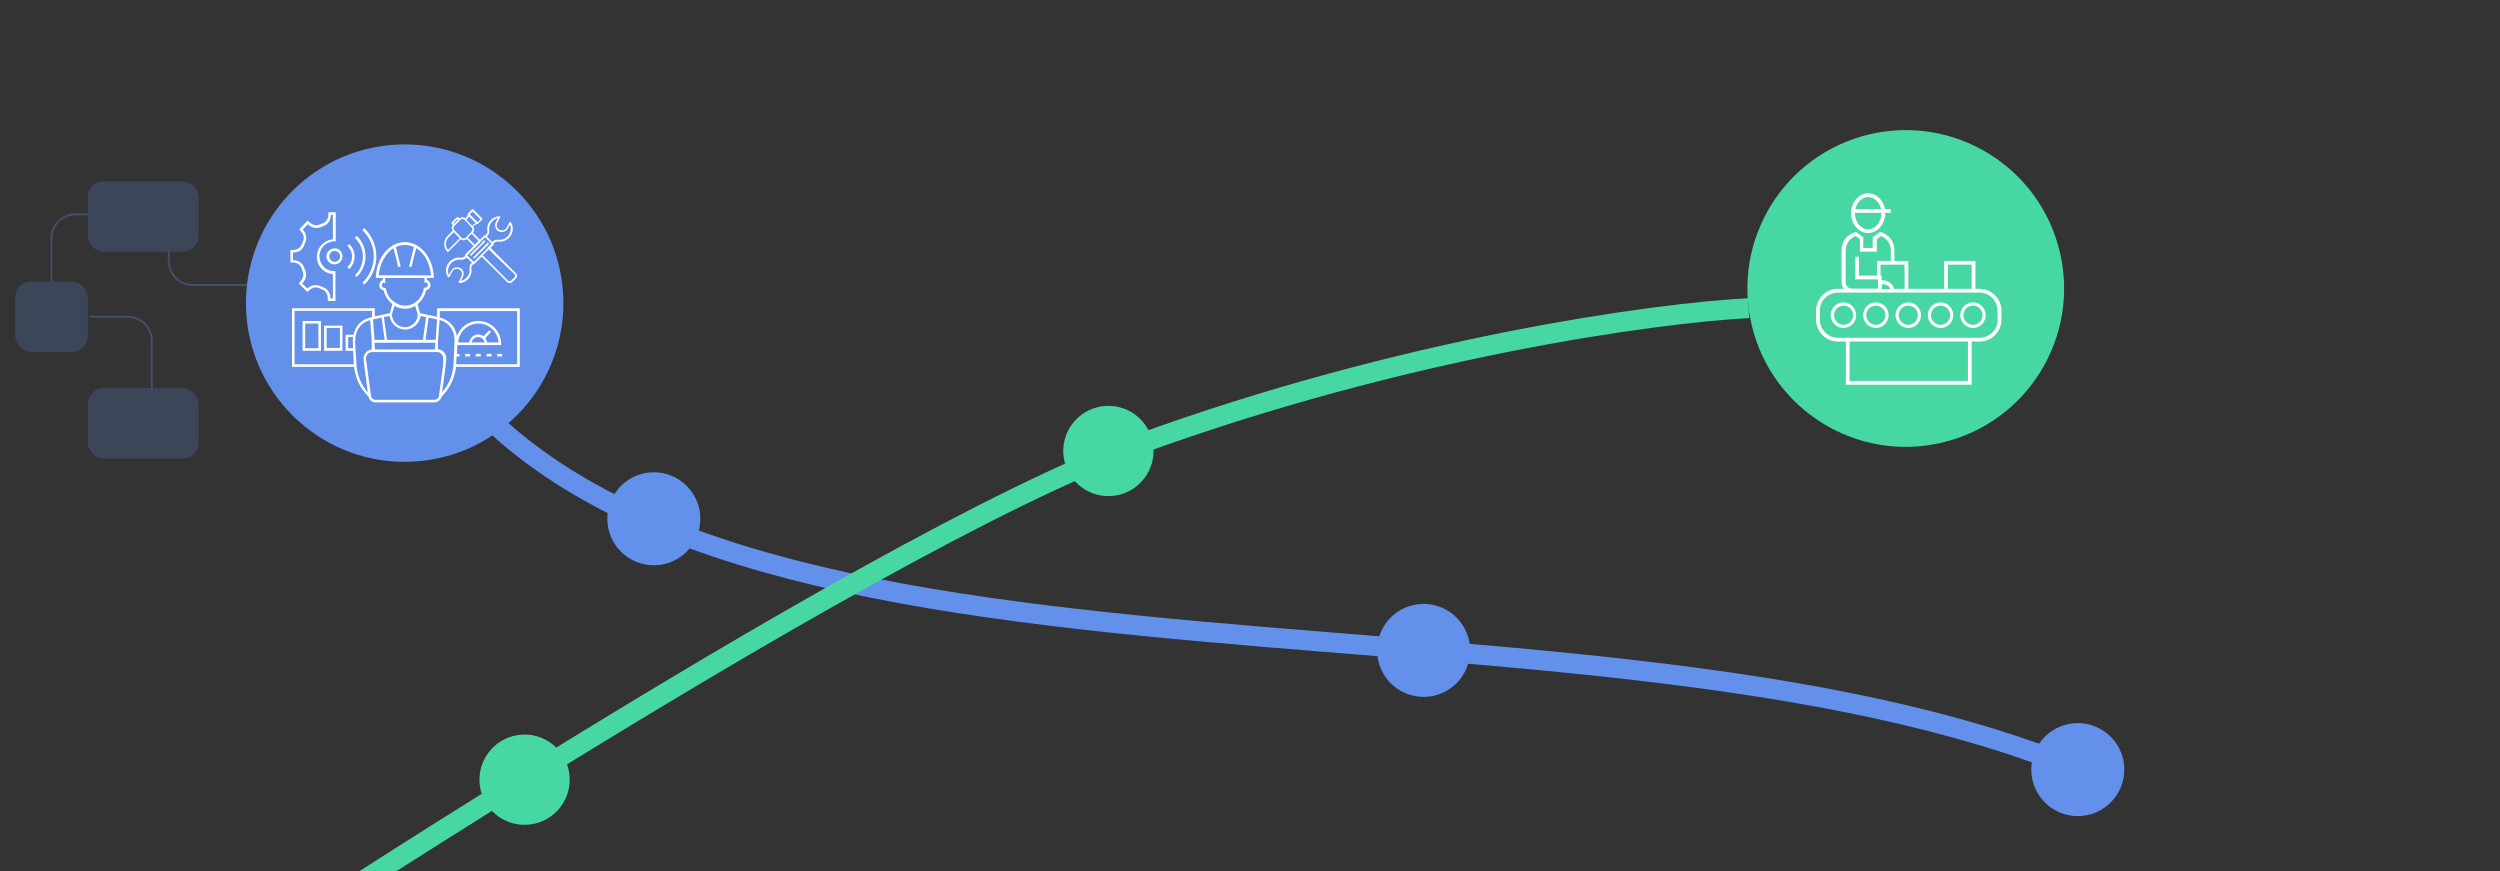 <svg width="1650" height="575" viewBox="0 0 1650 575" fill="none" xmlns="http://www.w3.org/2000/svg">
<rect x="0" y="0" width="1650" height="575" fill="#333333" stroke="none"/>
<g clip-path="url(#clip0_657_70)">
<path d="M270.409 205.343C415.033 496.333 1036.98 365.846 1376.92 510.054" stroke="#6390EA" stroke-width="13.162"/>
<circle cx="267.077" cy="200.063" r="104.756" transform="rotate(-3.077 267.077 200.063)" fill="#6390EA"/>
<circle cx="939.581" cy="429.261" r="30.695" transform="rotate(4.883 939.581 429.261)" fill="#6390EA"/>
<circle cx="431.529" cy="342.392" r="30.695" transform="rotate(4.883 431.529 342.392)" fill="#6390EA"/>
<path d="M1401.93 510.545C1400.49 527.436 1385.62 539.959 1368.73 538.516C1351.84 537.073 1339.32 522.21 1340.76 505.319C1342.21 488.428 1357.07 475.905 1373.96 477.348C1390.85 478.791 1403.37 493.654 1401.93 510.545Z" fill="#6390EA"/>
<path d="M-70.297 786.528C128.799 649.468 571.426 359.09 749.171 294.063C926.916 229.036 1093.2 206.51 1154.12 203.376" stroke="#46D7A2" stroke-width="13.162"/>
<circle cx="346.223" cy="514.595" r="29.793" transform="rotate(-7.756 346.223 514.595)" fill="#46D7A2"/>
<circle cx="731.541" cy="297.649" r="29.793" transform="rotate(-7.756 731.541 297.649)" fill="#46D7A2"/>
<circle cx="1257.8" cy="190.399" r="104.512" transform="rotate(-13.255 1257.8 190.399)" fill="#46D7A2"/>
<rect x="57.923" y="119.665" width="73.211" height="46.461" rx="10.53" fill="#6390EA" fill-opacity="0.21"/>
<rect x="57.923" y="256.231" width="73.211" height="46.461" rx="10.53" fill="#6390EA" fill-opacity="0.21"/>
<path d="M57.922 141.487H49.782C41.059 141.487 33.988 148.559 33.988 157.282V185.836" stroke="#6390EA" stroke-opacity="0.3" stroke-width="1.316"/>
<path d="M59.331 209.066H84.366C93.089 209.066 100.16 216.138 100.16 224.861V256.935" stroke="#6390EA" stroke-opacity="0.3" stroke-width="1.316"/>
<path d="M111.401 165.731V172.312C111.401 181.035 118.473 188.107 127.196 188.107H316.728" stroke="#6390EA" stroke-opacity="0.3" stroke-width="1.316"/>
<rect x="10.054" y="185.837" width="47.869" height="46.461" rx="10.53" fill="#6390EA" fill-opacity="0.21"/>
<path d="M295.217 166.124C295.388 166.295 295.559 166.295 295.559 166.295C295.559 166.295 295.901 166.295 295.901 166.124L304.101 157.907C304.613 158.249 305.297 158.592 305.98 158.592C306.663 158.592 307.517 158.249 308.03 157.736L312.643 162.358L307.005 168.007C306.834 168.179 306.834 168.521 307.005 168.863L306.663 169.206C305.98 169.891 304.955 170.233 303.93 170.062C300.513 169.548 297.096 171.431 295.388 174.513C294.021 177.081 294.021 180.334 295.559 182.73C295.73 182.902 295.901 183.073 296.071 183.073C296.242 183.073 296.413 182.902 296.584 182.73L298.463 179.306C299.317 177.594 301.196 176.91 302.905 177.766C303.759 178.108 304.442 178.793 304.784 179.649C305.126 180.505 304.955 181.532 304.613 182.388L302.734 185.983C302.563 186.154 302.563 186.325 302.734 186.497C302.905 186.668 303.076 186.839 303.247 186.839C306.151 186.668 308.884 184.956 310.251 182.388C311.105 180.847 311.447 179.135 311.105 177.423C310.934 176.396 311.276 175.369 311.959 174.684L312.301 174.342C312.472 174.513 312.643 174.513 312.643 174.513C312.813 174.513 312.984 174.513 312.984 174.342L317.939 169.377L334.681 186.154C335.193 186.668 335.706 186.839 336.389 186.839C337.072 186.839 337.585 186.668 338.097 186.154L340.489 183.757C341.514 182.73 341.514 181.19 340.489 180.334L323.747 163.556L325.797 161.502C325.968 161.331 325.968 160.988 325.797 160.646L326.139 160.304C326.822 159.619 327.847 159.276 328.872 159.448C332.289 159.961 335.706 158.078 337.414 154.996C338.781 152.429 338.781 149.176 337.243 146.779C337.072 146.608 336.902 146.437 336.731 146.437C336.56 146.437 336.389 146.608 336.218 146.779L334.339 150.203C333.485 151.915 331.606 152.6 329.897 151.744C329.043 151.401 328.36 150.717 328.018 149.861C327.676 149.005 327.847 147.977 328.189 147.121L330.068 143.526C330.239 143.355 330.239 143.184 330.068 143.013C329.897 142.842 329.726 142.67 329.556 142.67C326.651 142.842 323.918 144.553 322.551 147.121C321.697 148.662 321.355 150.374 321.697 152.086C321.868 153.113 321.526 154.14 320.843 154.825L320.501 155.339C320.33 155.168 319.989 155.168 319.647 155.339L316.743 158.249L312.13 153.627C312.643 152.942 312.984 152.257 312.984 151.573C312.984 150.888 312.813 150.374 312.301 149.689C313.497 147.806 314.864 147.977 314.864 147.977H315.034C315.034 147.977 315.205 147.977 315.205 147.806L318.28 145.067C318.451 144.896 318.451 144.553 318.28 144.211L312.301 138.219C312.13 138.048 311.788 138.048 311.447 138.219L308.713 140.958C308.713 140.958 308.713 140.958 308.713 141.13C308.713 141.13 308.713 141.13 308.713 141.301C308.713 141.301 308.713 141.301 308.713 141.472C308.713 141.472 308.884 142.842 307.005 144.04C305.809 143.184 304.272 143.184 303.247 144.211L302.392 143.355C302.222 143.184 301.88 143.184 301.538 143.355L298.121 146.779C297.951 146.95 297.951 147.293 298.121 147.635L298.976 148.491C297.951 149.518 297.951 151.23 298.805 152.257L295.388 155.681C292.484 158.592 292.484 163.214 295.217 166.124ZM311.105 173.657C310.08 174.684 309.738 175.882 309.909 177.423C310.08 178.964 309.909 180.505 309.055 181.703C308.03 183.586 306.151 184.956 304.101 185.469L305.467 182.902C305.98 181.874 306.151 180.505 305.809 179.306C305.467 178.108 304.613 177.252 303.417 176.738C302.905 176.567 302.222 176.396 301.709 176.396C300.001 176.396 298.463 177.252 297.609 178.964L296.242 181.532C295.388 179.478 295.559 177.252 296.584 175.369C297.951 172.63 301.026 171.089 303.93 171.431C305.297 171.603 306.663 171.26 307.688 170.233L308.03 169.891L311.618 173.486L311.105 173.657ZM339.635 181.018C340.148 181.532 340.148 182.388 339.635 182.902L337.243 185.298C336.731 185.812 335.877 185.812 335.364 185.298L318.622 168.521L318.964 168.179L319.305 167.836L321.868 165.268L322.21 164.926L322.551 164.583L339.635 181.018ZM321.697 155.681C322.722 154.654 323.064 153.456 322.893 151.915C322.722 150.374 322.893 148.833 323.747 147.635C324.772 145.752 326.651 144.382 328.701 143.869L327.335 146.437C326.651 147.635 326.651 149.005 326.993 150.203C327.335 151.401 328.189 152.257 329.385 152.771C331.606 153.798 334.168 152.771 335.193 150.717L336.56 148.149C337.414 150.203 337.243 152.429 336.218 154.312C334.852 157.051 331.776 158.592 328.872 158.249C327.506 158.078 326.139 158.42 325.114 159.448L324.943 159.79L321.355 156.195L321.697 155.681ZM317.255 159.448L317.597 159.105L320.159 156.537L320.501 156.88L324.089 160.475L324.43 160.817L322.722 162.529L322.38 162.872L322.039 163.214L321.697 163.899L321.355 164.241L318.793 166.809L318.451 167.151L318.109 167.494L317.768 167.836L317.426 168.179L312.984 172.63L312.301 172.459L308.713 168.863L308.372 168.521L313.668 163.214L314.009 162.872L314.351 162.529L316.914 159.961L317.255 159.448ZM315.889 158.934L313.326 161.502L308.713 156.88L311.276 154.312L315.889 158.934ZM311.959 139.589L317.084 144.725L315.205 146.608L312.643 144.04L310.08 141.472L311.959 139.589ZM309.568 142.842L311.788 145.067L314.009 147.293C313.326 147.464 312.472 147.977 311.788 149.176L309.568 146.95L307.688 145.067C308.884 144.211 309.397 143.355 309.568 142.842ZM303.417 145.581L303.759 145.238C303.759 145.238 303.93 145.238 303.93 145.067C304.272 144.725 304.784 144.553 305.126 144.553C305.638 144.553 306.151 144.725 306.492 145.067L308.884 147.464L311.276 150.203C311.618 150.545 311.788 151.059 311.788 151.573C311.788 152.086 311.618 152.429 311.276 152.771C311.276 152.771 311.276 152.942 311.105 152.942L310.763 153.285L310.593 153.627L308.03 156.195L307.688 156.537L307.347 156.88C307.347 156.88 307.176 156.88 307.176 157.051C306.492 157.736 305.297 157.564 304.613 156.88L299.83 151.915C299.146 151.23 299.146 150.032 299.659 149.347C299.659 149.347 299.659 149.176 299.83 149.176L300.171 148.833L300.513 148.491L303.076 145.923L303.417 145.581ZM301.709 144.725L302.222 145.238L299.659 147.806L299.317 147.293L301.709 144.725ZM296.071 156.708L299.488 153.285L303.417 157.222L295.73 164.926C293.68 162.529 293.85 158.934 296.071 156.708Z" fill="white"/>
<path d="M310.422 168.693C310.592 168.864 310.763 168.864 310.763 168.864C310.934 168.864 311.105 168.864 311.105 168.693L315.034 164.755L315.376 164.413L315.718 164.07L318.28 161.502L318.622 161.16L318.963 160.818L320.159 159.619C320.33 159.448 320.33 159.106 320.159 158.763C319.988 158.592 319.647 158.592 319.305 158.763L318.109 159.962V160.304L317.768 160.646L315.205 163.214L314.693 163.557L314.351 163.899L310.422 167.837C310.251 168.179 310.251 168.521 310.422 168.693Z" fill="white"/>
<path d="M319.988 162.186L319.646 162.529L317.084 165.097L316.742 165.439L316.4 165.781L312.471 169.719C312.3 169.89 312.3 170.233 312.471 170.575C312.642 170.746 312.813 170.746 312.813 170.746C312.983 170.746 313.154 170.746 313.154 170.575L316.571 167.151L317.084 166.637L317.254 166.466L317.596 166.124L317.938 165.781L320.5 163.213L320.842 162.871L321.184 162.529L321.354 162.358L321.867 161.844L322.55 161.159C322.721 160.988 322.721 160.646 322.55 160.303C322.379 159.961 322.038 160.132 321.696 160.303L320.5 161.502L319.988 162.186Z" fill="white"/>
<path d="M199.718 231.522H211.848V211.834H199.718V231.522ZM201.427 213.546H210.139V229.81H201.427V213.546Z" fill="white"/>
<path d="M213.898 231.522H226.028V214.916H213.898V231.522ZM215.607 216.457H224.32V229.639H215.607V216.457Z" fill="white"/>
<path d="M230.469 177.594C232.69 175.368 234.056 172.458 234.056 169.377C234.056 166.295 232.861 163.214 230.469 161.159L229.273 162.186C231.152 164.07 232.348 166.466 232.348 169.205C232.348 171.945 231.323 174.341 229.273 176.224L230.469 177.594Z" fill="white"/>
<path d="M235.423 182.731C239.182 179.307 241.232 174.342 241.232 169.206C241.232 164.07 239.182 159.106 235.423 155.682L234.228 157.051C237.644 160.304 239.524 164.755 239.524 169.377C239.524 174 237.644 178.451 234.228 181.704L235.423 182.731Z" fill="white"/>
<path d="M239.182 186.668L240.378 187.867C245.503 183.073 248.407 176.225 248.407 169.206C248.407 162.187 245.503 155.339 240.378 150.546L239.182 151.915C243.965 156.538 246.699 162.701 246.699 169.378C246.528 175.883 243.965 182.046 239.182 186.668Z" fill="white"/>
<path d="M199.035 177.081C199.206 177.766 199.548 178.279 199.718 178.964C200.573 181.018 200.231 183.415 198.864 184.956L197.156 187.01L202.793 192.66L204.673 191.119C206.381 189.578 208.773 189.236 210.823 190.263C211.506 190.606 212.019 190.777 212.702 191.119C214.752 191.804 216.119 193.858 216.29 196.084L216.46 198.652H221.415V178.964H220.561C217.656 178.964 214.923 177.766 213.215 175.54C211.335 173.315 210.481 170.404 210.994 167.494C211.677 163.385 214.923 160.133 219.023 159.448C219.536 159.277 220.048 159.277 220.731 159.277H221.586V140.103H216.802L216.631 142.499C216.46 144.725 214.923 146.779 212.873 147.464C212.19 147.635 211.677 147.978 210.994 148.149C208.944 149.005 206.552 148.662 205.014 147.293L202.964 145.581L197.497 151.402L199.035 153.285C200.573 154.997 200.914 157.393 199.889 159.448C199.548 160.133 199.377 160.646 199.035 161.331C198.352 163.385 196.302 164.755 194.081 164.926L191.689 165.097V173.143L194.081 173.315C196.472 173.486 198.352 175.027 199.035 177.081ZM193.397 166.638H194.422C197.327 166.467 199.889 164.584 200.743 161.844C200.914 161.331 201.256 160.646 201.427 160.133C202.623 157.565 202.281 154.312 200.231 152.086L199.889 151.402L203.306 147.978L203.989 148.662C206.21 150.546 209.285 151.059 211.848 149.861C212.36 149.518 213.044 149.347 213.556 149.176C216.29 148.149 218.169 145.752 218.34 142.67V141.815H219.706V157.907C219.365 157.907 219.023 157.907 218.681 158.078C213.898 158.934 210.139 162.7 209.285 167.494C208.773 170.918 209.627 174.342 211.848 176.91C213.898 179.307 216.631 180.676 219.706 180.847V196.94H217.998V195.913C217.827 193.002 215.948 190.434 213.215 189.578C212.702 189.407 212.019 189.065 211.506 188.894C208.944 187.695 205.698 188.038 203.477 189.921L202.793 190.434L199.377 187.01L200.231 186.154C202.11 183.929 202.623 180.847 201.427 178.279C201.085 177.766 200.914 177.081 200.743 176.567C199.718 173.828 197.327 171.945 194.252 171.774H193.397V166.638Z" fill="white"/>
<path d="M215.436 169.205C215.436 172.115 217.827 174.512 220.732 174.512C223.636 174.512 226.027 172.115 226.027 169.205C226.027 166.294 223.807 163.897 220.902 163.897C217.998 163.897 215.436 166.294 215.436 169.205ZM224.49 169.205C224.49 171.259 222.782 172.8 220.902 172.8C219.023 172.8 217.315 171.088 217.315 169.205C217.315 167.15 219.023 165.609 220.902 165.609C222.782 165.609 224.49 167.321 224.49 169.205Z" fill="white"/>
<path d="M288.383 203.446V209.096L277.279 206.699L275.57 200.707C278.304 198.653 280.354 195.4 281.208 191.634C282.916 191.291 284.112 189.922 284.112 188.21C284.112 186.669 283.087 185.299 281.72 184.786V183.416H286.333V182.56C285.65 169.72 277.279 159.791 267.199 159.791C257.12 159.791 248.749 169.72 248.065 182.56V183.416H252.678V184.786C251.311 185.299 250.286 186.669 250.286 188.21C250.286 189.922 251.482 191.291 253.19 191.634C254.045 195.4 256.266 198.653 258.999 200.707L257.291 206.699L247.382 208.753V203.446H192.714V242.137H233.715C234.569 249.669 237.815 256.688 243.282 261.824C243.624 264.05 245.503 265.59 247.894 265.59H286.845C289.066 265.59 290.946 263.878 291.458 261.824C296.754 256.517 300.171 249.498 301.025 242.137H343.051V203.446H288.383ZM288.383 210.808V211.835L287.529 224.332H280.866L282.916 209.609L288.383 210.808ZM287.358 226.215L287.016 230.666H247.553L247.211 226.9V226.215H287.358ZM249.945 181.704C250.628 173.829 254.557 167.152 259.682 163.729L261.903 172.288L262.074 173.144L262.245 174L262.757 176.226L264.466 175.883L263.782 173.487L263.612 172.631L263.441 171.775L261.22 163.044C263.099 162.188 265.149 161.674 267.199 161.674C269.249 161.674 271.299 162.188 273.178 163.044L270.958 171.775L270.787 172.631L270.616 173.487L269.933 175.883L271.641 176.226L272.153 174L272.324 173.144L272.495 172.288L274.716 163.729C280.012 166.981 283.77 173.658 284.454 181.704H281.55H280.695H279.841H278.987H273.349H261.049H255.411H254.557H253.703H252.849H249.945ZM254.728 190.778L254.557 190.093H253.874C252.849 190.093 251.995 189.237 251.995 188.21C251.995 187.354 252.678 186.669 253.361 186.498L254.215 187.011V183.416H254.899H259.341H261.049H262.416H272.666H273.52H275.229H279.67H280.183V184.957V186.84L281.037 186.326C281.891 186.498 282.404 187.182 282.404 188.038C282.404 189.066 281.55 189.922 280.524 189.922H279.841L279.67 190.606C278.987 194.03 277.279 196.941 275.058 198.824C274.887 198.995 274.545 199.166 274.374 199.337C274.204 199.509 273.862 199.68 273.691 199.851C271.812 201.049 269.591 201.734 267.37 201.734C265.149 201.734 262.928 201.049 261.049 199.851C260.878 199.68 260.536 199.509 260.366 199.337C260.195 199.166 259.853 198.995 259.682 198.824C257.12 197.112 255.411 194.202 254.728 190.778ZM260.366 201.905C262.416 203.104 264.807 203.789 267.199 203.789C269.762 203.789 271.983 203.104 274.033 201.905L275.741 207.555C275.741 212.177 271.812 215.943 267.199 215.943C262.587 215.943 258.828 212.177 258.657 207.555L260.366 201.905ZM257.12 208.582C257.291 209.609 257.632 210.465 257.974 211.321C258.145 211.835 258.486 212.348 258.828 212.862C260.707 215.601 263.782 217.484 267.37 217.484C270.958 217.484 274.033 215.601 275.912 212.862C276.254 212.348 276.595 211.835 276.766 211.321C277.108 210.465 277.449 209.438 277.62 208.582L281.208 209.267L279.158 224.332H255.411L253.361 209.267L257.12 208.582ZM247.211 210.636L251.824 209.609L253.874 224.332H247.382H247.211L246.186 210.808L247.211 210.636ZM233.032 229.81H229.786V222.449H233.032C232.861 223.305 232.861 224.332 232.861 225.188L233.032 229.81ZM228.077 220.737V231.522H233.032L233.544 240.425H194.422V205.158H245.503V209.267L244.99 209.438C244.99 209.438 244.649 209.438 244.307 209.609C241.915 210.123 235.082 212.52 233.373 220.908H228.077V220.737ZM235.423 242.137C235.423 241.623 235.252 240.938 235.252 240.425C235.252 240.425 235.252 240.425 235.252 240.253L234.74 231.351L234.569 229.639L234.398 225.359C234.398 224.332 234.569 223.476 234.569 222.62C234.569 221.935 234.74 221.422 234.911 220.908C236.619 213.889 242.086 211.835 244.307 211.321L245.332 225.359V230.666C243.794 230.838 242.428 231.522 241.403 232.721C240.207 234.09 239.694 235.802 240.036 237.514L240.378 240.596L240.548 242.308L242.769 259.085C238.669 254.291 236.107 248.3 235.423 242.137ZM289.75 260.968V261.311C289.75 261.653 289.579 262.167 289.237 262.509C288.896 263.022 288.383 263.536 287.7 263.707C287.358 263.878 287.187 263.878 286.845 263.878H247.724C247.382 263.878 247.04 263.878 246.869 263.707C246.186 263.536 245.674 263.022 245.332 262.509C245.161 262.167 244.99 261.824 244.819 261.311V260.968L242.257 242.137L242.086 240.425L241.573 237.172C241.403 235.973 241.744 234.775 242.599 233.748C243.282 232.892 244.307 232.55 245.332 232.378H245.503C245.674 232.378 245.844 232.378 245.844 232.378H246.186H246.699H247.04H247.211H247.553H286.845H287.358H287.7H288.212H288.383C288.554 232.378 288.725 232.378 288.896 232.378C289.237 232.378 289.579 232.55 289.75 232.55C290.433 232.721 290.946 233.234 291.458 233.748C292.312 234.604 292.654 235.973 292.483 237.172V240.425L292.312 242.137L289.75 260.968ZM299.317 240.253C299.317 240.425 299.317 240.425 299.317 240.253C299.317 240.938 299.146 241.452 299.146 242.137C298.462 248.3 295.9 254.291 291.8 258.914L294.021 242.137L294.192 240.425L294.533 237.343C294.704 235.631 294.192 233.919 293.166 232.55C292.312 231.694 291.287 231.009 290.091 230.666C289.75 230.666 289.408 230.495 289.066 230.495V225.188L289.921 214.231L290.091 211.835V211.15C292.654 211.835 300 214.574 300 225.188L299.317 240.253ZM341.172 240.425H301.025L301.367 235.289H303.246V233.577H301.538L301.879 227.756H309.567H321.696H330.751V226.9C330.751 218.511 323.917 211.835 315.717 211.835C309.225 211.835 303.758 215.943 301.538 221.764C300 212.691 292.825 210.123 290.433 209.609H290.262V205.329H341.343V240.425H341.172ZM322.892 217.998L319.134 221.935C318.109 221.251 316.913 220.737 315.717 220.737C312.642 220.737 310.079 222.963 309.738 226.044H302.392C302.904 219.025 308.713 213.547 315.717 213.547C322.721 213.547 328.701 219.025 329.042 226.044H321.526C321.355 225.017 320.842 223.99 320.33 223.134L324.088 219.025L322.892 217.998ZM319.817 226.044H317.596H315.205H311.275C311.617 223.99 313.496 222.449 315.546 222.449C316.4 222.449 317.255 222.62 317.938 223.134C318.45 223.476 318.792 223.818 319.134 224.332C319.476 224.846 319.817 225.359 319.817 226.044Z" fill="white"/>
<path d="M310.25 233.575H307.004V235.287H310.25V233.575Z" fill="white"/>
<path d="M317.254 233.575H314.008V235.287H317.254V233.575Z" fill="white"/>
<path d="M324.43 233.575H321.184V235.287H324.43V233.575Z" fill="white"/>
<path d="M331.434 233.575H328.188V235.287H331.434V233.575Z" fill="white"/>
<g clip-path="url(#clip1_657_70)">
<path d="M1306.5 190.611H1303.78V172.205H1283.11V190.611H1259.47V172.205H1250.31V165.489C1250.31 155.416 1241.4 153.177 1241.28 153.177L1240.66 153.053L1235.96 156.659V163.624H1229.77V156.659L1225.06 153.053L1224.45 153.177C1224.32 153.177 1215.41 155.54 1215.41 165.489V169.469V186.383C1215.41 187.999 1216.03 189.492 1216.9 190.611H1212.69C1205.14 190.611 1198.58 197.078 1198.58 205.162V210.882C1198.58 218.966 1205.14 225.433 1213.06 225.433H1218.26V253.913H1301.3V225.433H1306.5C1314.55 225.433 1320.98 218.842 1320.98 210.882V205.162C1320.98 197.078 1314.42 190.611 1306.5 190.611ZM1318.51 210.882C1318.51 217.598 1313.06 222.946 1306.5 222.946H1301.3H1218.26H1213.06C1206.5 222.946 1201.05 217.474 1201.05 210.882V205.162C1201.05 198.446 1206.5 193.098 1213.06 193.098H1222.34H1238.68H1239.42H1241.9H1250.31H1250.56H1259.47H1283.11H1303.78H1306.38C1313.06 193.098 1318.38 198.57 1318.38 205.162V210.882H1318.51ZM1298.83 251.425H1220.73V225.433H1298.83V251.425ZM1242.02 187.626C1243.01 187.502 1244.62 187.626 1245.86 188.497C1246.6 188.994 1247.22 189.74 1247.59 190.735H1242.02V187.626ZM1257 190.611H1250.31H1250.06C1249.69 189.119 1248.95 187.875 1247.84 186.88C1247.59 186.631 1247.34 186.507 1247.09 186.258C1245.36 185.139 1243.26 184.89 1241.9 185.015V181.905H1241.15V174.692H1247.84H1250.31H1257V190.611ZM1285.59 174.692H1301.3V190.611H1285.59V174.692ZM1218.26 165.489C1218.26 158.649 1223.08 156.286 1224.82 155.789L1227.54 157.903V166.111H1238.68V157.903L1241.4 155.789C1243.01 156.411 1247.96 158.774 1247.96 165.489V172.205H1238.8V181.905H1226.92V169.469H1225.68H1224.45V184.393H1238.8H1239.54V185.388V190.487H1238.8H1222.34C1219.99 190.487 1218.13 188.621 1218.13 186.258V169.469V165.489H1218.26Z" fill="white"/>
<path d="M1216.65 199.565C1211.94 199.565 1208.23 203.421 1208.23 208.022C1208.23 212.624 1212.07 216.479 1216.65 216.479C1221.35 216.479 1225.06 212.624 1225.06 208.022C1225.06 203.421 1221.35 199.565 1216.65 199.565ZM1210.46 208.022C1210.46 204.54 1213.31 201.68 1216.77 201.68C1220.24 201.68 1223.08 204.54 1223.08 208.022C1223.08 211.504 1220.24 214.365 1216.77 214.365C1213.31 214.365 1210.46 211.504 1210.46 208.022Z" fill="white"/>
<path d="M1238.06 199.565C1233.36 199.565 1229.64 203.421 1229.64 208.022C1229.64 212.624 1233.48 216.479 1238.06 216.479C1242.76 216.479 1246.48 212.624 1246.48 208.022C1246.48 203.421 1242.76 199.565 1238.06 199.565ZM1238.06 214.365C1234.59 214.365 1231.75 211.504 1231.75 208.022C1231.75 204.54 1234.59 201.68 1238.06 201.68C1241.53 201.68 1244.37 204.54 1244.37 208.022C1244.37 211.504 1241.53 214.365 1238.06 214.365Z" fill="white"/>
<path d="M1259.47 199.565C1254.77 199.565 1251.06 203.421 1251.06 208.022C1251.06 212.624 1254.89 216.479 1259.47 216.479C1264.17 216.479 1267.89 212.624 1267.89 208.022C1267.89 203.421 1264.05 199.565 1259.47 199.565ZM1259.47 214.365C1256.01 214.365 1253.16 211.504 1253.16 208.022C1253.16 204.54 1256.01 201.68 1259.47 201.68C1262.94 201.68 1265.78 204.54 1265.78 208.022C1265.78 211.504 1262.94 214.365 1259.47 214.365Z" fill="white"/>
<path d="M1280.76 199.565C1276.06 199.565 1272.34 203.421 1272.34 208.022C1272.34 212.624 1276.18 216.479 1280.76 216.479C1285.34 216.479 1289.18 212.624 1289.18 208.022C1289.18 203.421 1285.46 199.565 1280.76 199.565ZM1280.76 214.365C1277.29 214.365 1274.45 211.504 1274.45 208.022C1274.45 204.54 1277.29 201.68 1280.76 201.68C1284.22 201.68 1287.07 204.54 1287.07 208.022C1287.07 211.504 1284.22 214.365 1280.76 214.365Z" fill="white"/>
<path d="M1302.17 199.565C1297.47 199.565 1293.75 203.421 1293.75 208.022C1293.75 212.624 1297.59 216.479 1302.17 216.479C1306.75 216.479 1310.59 212.624 1310.59 208.022C1310.59 203.421 1306.75 199.565 1302.17 199.565ZM1295.86 208.022C1295.86 204.54 1298.71 201.68 1302.17 201.68C1305.64 201.68 1308.48 204.54 1308.48 208.022C1308.48 211.504 1305.64 214.365 1302.17 214.365C1298.71 214.365 1295.86 211.504 1295.86 208.022Z" fill="white"/>
<path d="M1232.99 153.8C1239.17 153.8 1244.25 147.954 1244.25 140.617V140.493H1247.84V138.005H1244.12C1243.01 132.036 1238.43 127.559 1232.99 127.559C1226.8 127.559 1221.72 133.404 1221.72 140.741C1221.72 148.079 1226.8 153.8 1232.99 153.8ZM1241.52 138.005H1224.57C1225.56 133.404 1229.02 130.046 1232.99 130.046C1236.95 130.046 1240.53 133.404 1241.52 138.005ZM1241.77 140.493V140.617C1241.77 146.462 1237.81 151.312 1232.99 151.312C1228.16 151.312 1224.2 146.586 1224.2 140.617V140.493H1241.77Z" fill="white"/>
</g>
</g>
<defs>
<clipPath id="clip0_657_70">
<rect width="1650" height="575" fill="white"/>
</clipPath>
<clipPath id="clip1_657_70">
<rect width="122.406" height="126.355" fill="white" transform="translate(1198.58 127.562)"/>
</clipPath>
</defs>
</svg>
